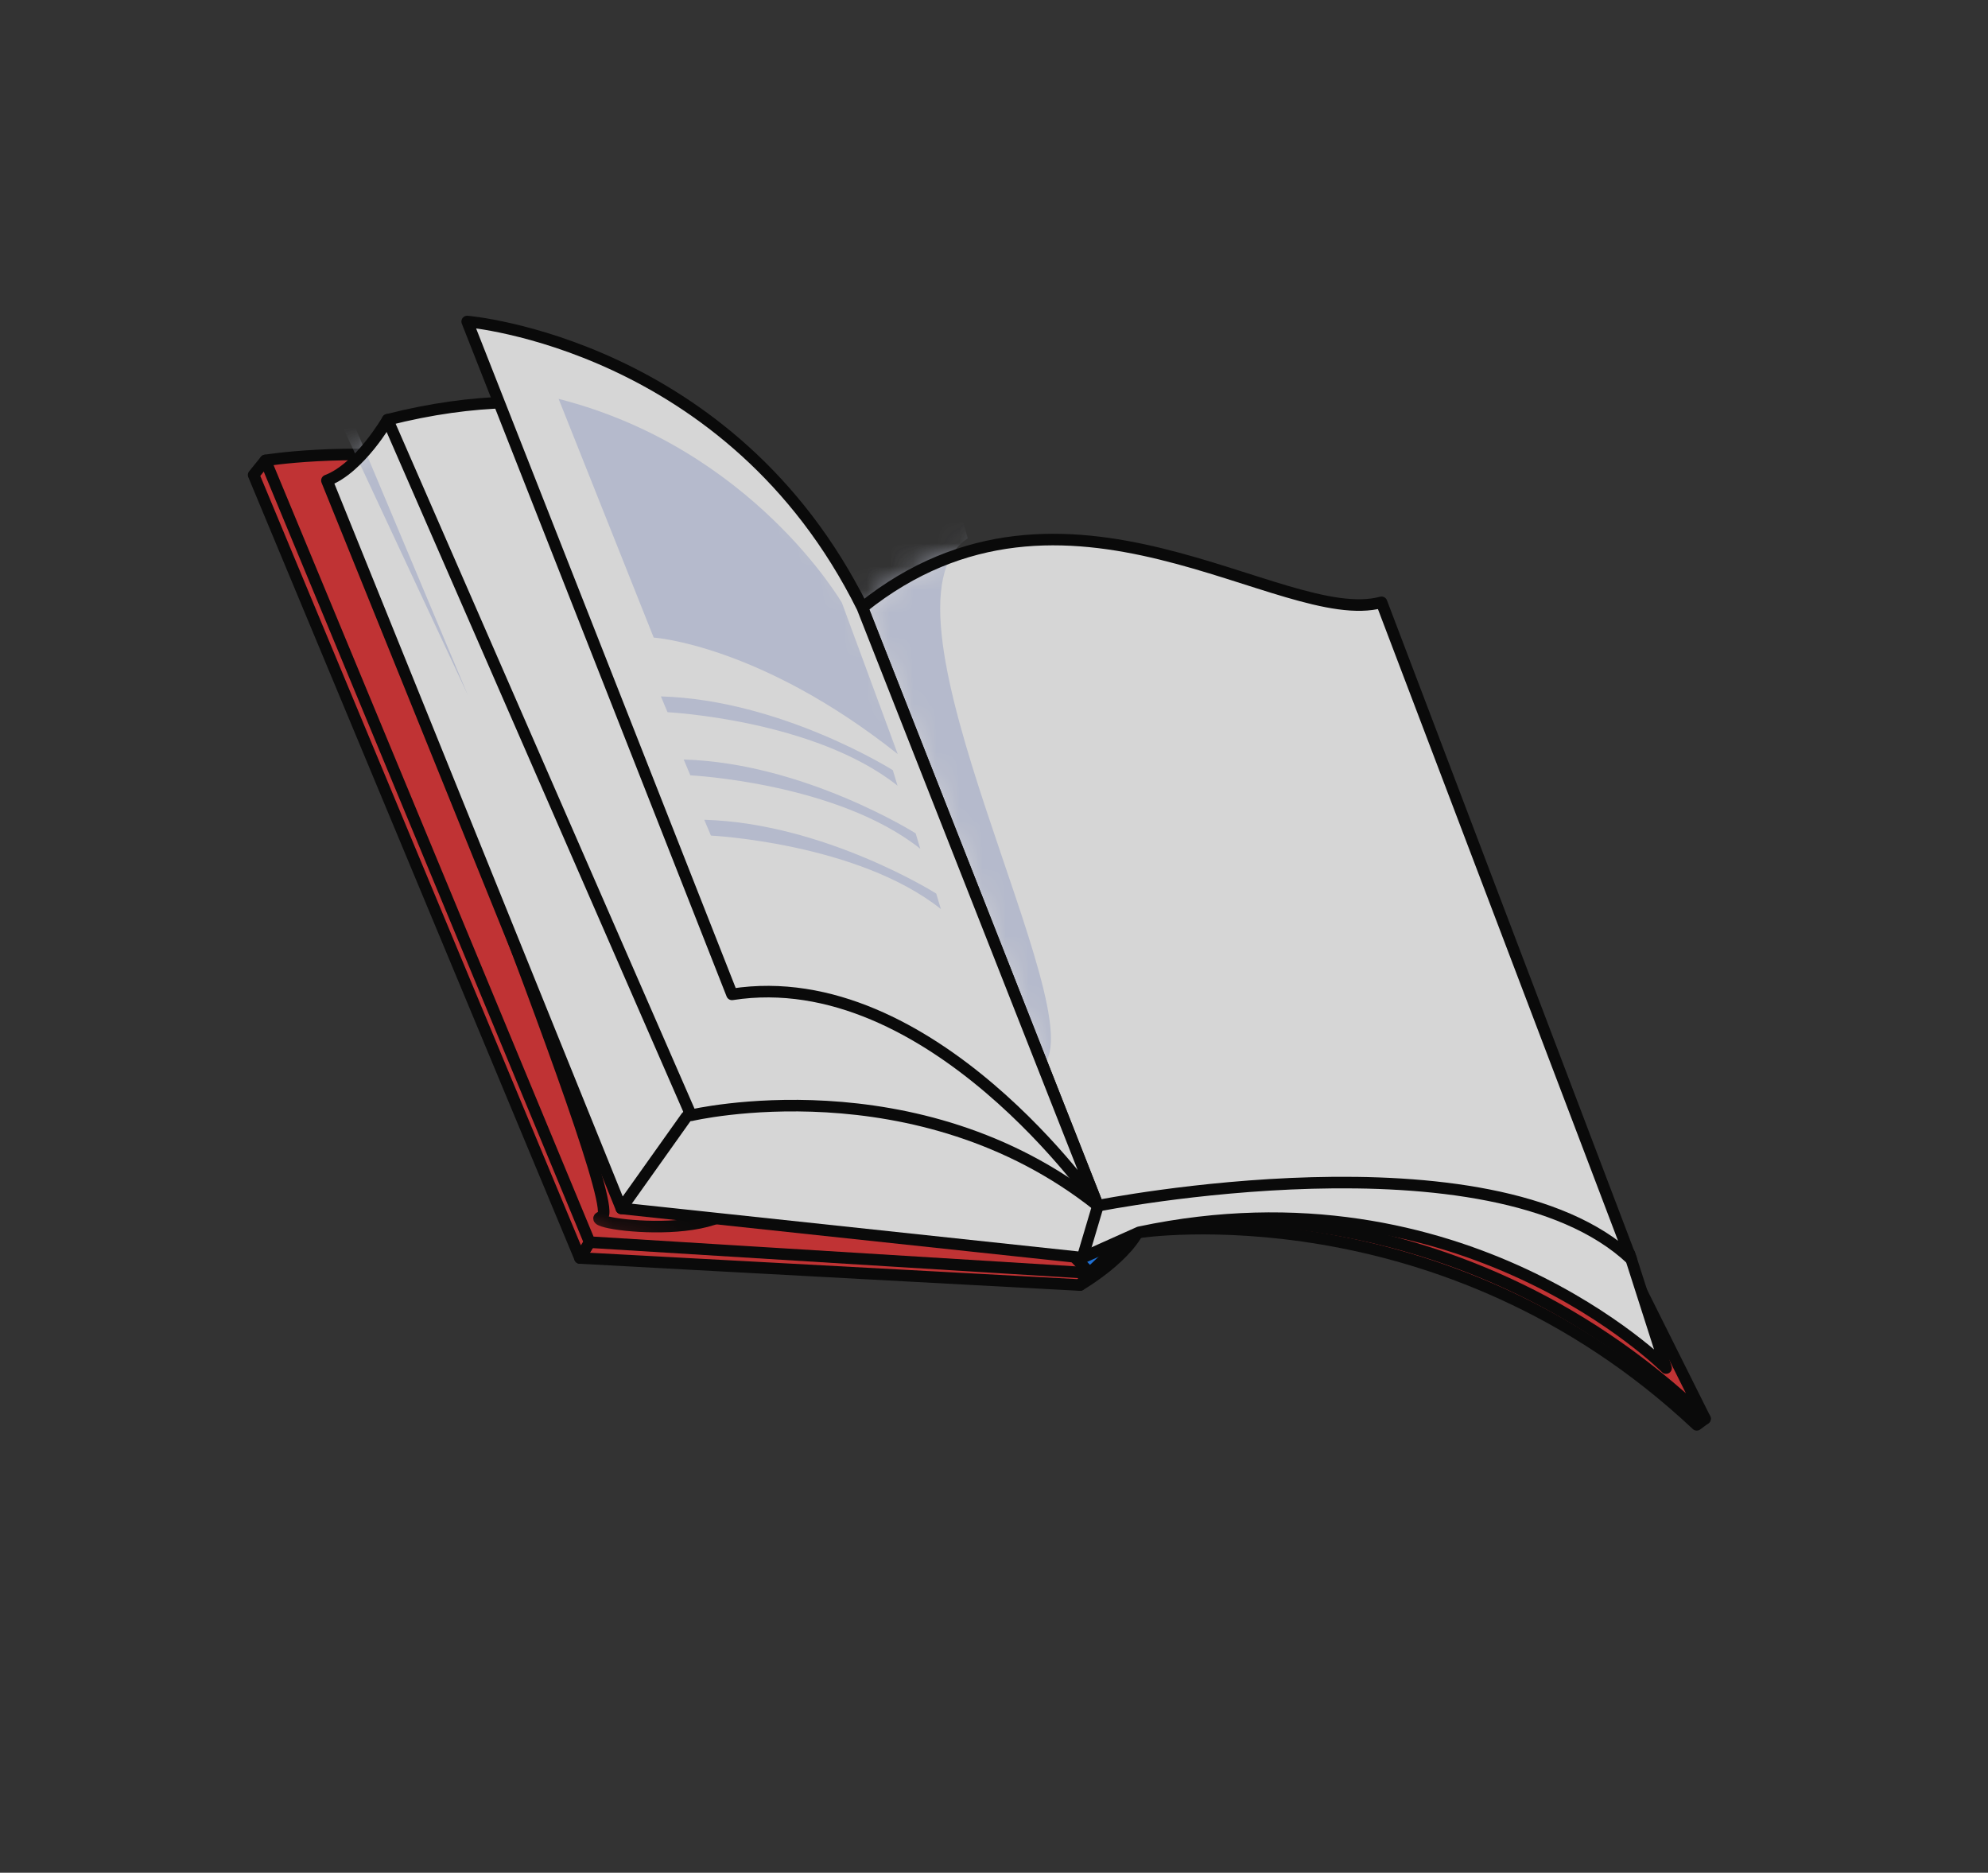 <svg width="86" height="81" viewBox="0 0 86 81" fill="none" xmlns="http://www.w3.org/2000/svg">
<rect x="0" y="0" width="86" height="81" fill="#333333" stroke="none"/>
<g opacity="0.8">
<g style="mix-blend-mode:luminosity">
<path d="M46.398 55.386L46.721 55.582C46.721 55.582 48.883 54.334 49.384 52.938L48.276 52.839L46.947 54.647" fill="#1A80FD"/>
<path d="M46.398 55.386L46.721 55.582C46.721 55.582 48.883 54.334 49.384 52.938L48.276 52.839L46.947 54.647" stroke="black" stroke-width="0.5" stroke-linecap="round" stroke-linejoin="round"/>
<path d="M26.209 53.378L25.506 53.726L25.087 54.412L46.721 55.582L47.143 55.061L46.953 53.83L26.209 53.378Z" fill="#E43334" stroke="black" stroke-width="0.5" stroke-linecap="round" stroke-linejoin="round"/>
<path d="M12.425 20.581L11.48 19.915L10.972 20.543L25.087 54.412L25.506 53.726L26.573 52.41" fill="#E43334"/>
<path d="M12.425 20.581L11.48 19.915L10.972 20.543L25.087 54.412L25.506 53.726L26.573 52.41" stroke="black" stroke-width="0.5" stroke-linecap="round" stroke-linejoin="round"/>
<path d="M11.48 19.915C11.48 19.915 24.869 17.686 33.48 26.3L47.143 55.061L25.506 53.726L11.48 19.915Z" fill="#E43334"/>
<mask id="mask0_25_3598" style="mask-type:luminance" maskUnits="userSpaceOnUse" x="11" y="19" width="37" height="37">
<path fill-rule="evenodd" clip-rule="evenodd" d="M11.48 19.915C11.48 19.915 24.869 17.686 33.48 26.3L47.143 55.061L25.506 53.726L11.48 19.915Z" fill="white"/>
</mask>
<g mask="url(#mask0_25_3598)">
<path d="M15.682 22.424C14.142 20.784 27.248 52.322 26.036 52.628C24.824 52.934 32.999 53.992 32.08 50.927C31.16 47.863 26.642 40.782 26.642 40.782" fill="#E43334"/>
<path d="M15.682 22.424C14.142 20.784 27.248 52.322 26.036 52.628C24.824 52.934 32.999 53.992 32.08 50.927C31.16 47.863 26.642 40.782 26.642 40.782" stroke="black" stroke-width="0.5" stroke-linecap="round" stroke-linejoin="round"/>
</g>
<path fill-rule="evenodd" clip-rule="evenodd" d="M11.48 19.915C11.48 19.915 24.869 17.686 33.48 26.3L47.143 55.061L25.506 53.726L11.48 19.915Z" stroke="black" stroke-width="0.5" stroke-linecap="round" stroke-linejoin="round"/>
<path d="M43.777 51.519L47.143 55.061L49.384 52.938L45.042 44.737L43.777 51.519Z" fill="#1A80FD" stroke="black" stroke-width="0.5" stroke-linecap="round" stroke-linejoin="round"/>
<path d="M48.719 53.142L49.28 53.3C49.28 53.3 62.381 51.284 73.401 61.627L73.759 61.361L67.76 55.273L55.11 48.438L49.133 51.323L48.719 53.142Z" fill="#E43334" stroke="black" stroke-width="0.5" stroke-linecap="round" stroke-linejoin="round"/>
<path d="M48.031 51.767L49.384 52.938C49.384 52.938 62.505 50.604 73.759 61.361L66.929 47.687L48.629 40.312L42.849 41.672L48.031 51.767Z" fill="#E43334" stroke="black" stroke-width="0.5" stroke-linecap="round" stroke-linejoin="round"/>
<path d="M19.477 18.964L16.767 18.155C16.767 18.155 15.563 20.251 14.142 20.784L26.879 52.267L29.897 48.24L19.477 18.964Z" fill="white"/>
<mask id="mask1_25_3598" style="mask-type:luminance" maskUnits="userSpaceOnUse" x="14" y="18" width="16" height="35">
<path fill-rule="evenodd" clip-rule="evenodd" d="M19.477 18.964L16.767 18.155C16.767 18.155 15.563 20.251 14.142 20.784L26.879 52.267L29.897 48.24L19.477 18.964Z" fill="white"/>
</mask>
<g mask="url(#mask1_25_3598)">
<path d="M14.936 17.452L20.236 30.058L14.482 17.736L14.936 17.452Z" fill="#D6DCF2"/>
</g>
<path fill-rule="evenodd" clip-rule="evenodd" d="M19.477 18.964L16.767 18.155C16.767 18.155 15.563 20.251 14.142 20.784L26.879 52.267L29.897 48.24L19.477 18.964Z" stroke="black" stroke-width="0.5" stroke-linecap="round" stroke-linejoin="round"/>
<path d="M70.493 54.236L72.073 59.172C72.073 59.172 63.295 50.323 49.28 53.3L46.828 54.398L46.398 49.507L48.331 47.458L57.418 45.559L63.057 48.983" fill="white"/>
<path d="M70.493 54.236L72.073 59.172C72.073 59.172 63.295 50.323 49.28 53.3L46.828 54.398L46.398 49.507L48.331 47.458L57.418 45.559L63.057 48.983" stroke="black" stroke-width="0.5" stroke-linecap="round" stroke-linejoin="round"/>
<path d="M34.163 44.938L29.697 48.302L26.879 52.267L46.828 54.398L47.496 52.151L38.629 44.222L34.163 44.938Z" fill="white" stroke="black" stroke-width="0.5" stroke-linecap="round" stroke-linejoin="round"/>
<path d="M37.307 26.28C37.307 26.28 31.849 14.326 16.767 18.155L29.897 48.24C29.897 48.24 39.668 45.931 47.496 52.152L37.307 26.28Z" fill="white" stroke="black" stroke-width="0.5" stroke-linecap="round" stroke-linejoin="round"/>
<path d="M59.765 26.052C55.456 27.216 46.09 19.23 37.307 26.28L47.496 52.151C47.496 52.151 64.501 48.755 70.566 54.464L59.765 26.052Z" fill="white"/>
<mask id="mask2_25_3598" style="mask-type:luminance" maskUnits="userSpaceOnUse" x="37" y="23" width="34" height="32">
<path fill-rule="evenodd" clip-rule="evenodd" d="M59.765 26.052C55.456 27.216 46.09 19.23 37.307 26.28L47.496 52.151C47.496 52.151 64.501 48.755 70.566 54.464L59.765 26.052Z" fill="white"/>
</mask>
<g mask="url(#mask2_25_3598)">
<path d="M41.865 23.283C37.306 26.281 47.447 43.936 45.108 46.09C42.769 48.243 32.486 25.374 32.486 25.374L39.845 16.295" fill="#D6DCF2"/>
</g>
<path fill-rule="evenodd" clip-rule="evenodd" d="M59.765 26.052C55.456 27.216 46.09 19.23 37.307 26.28L47.496 52.151C47.496 52.151 64.501 48.755 70.566 54.464V54.464L59.765 26.052Z" stroke="black" stroke-width="0.5" stroke-linecap="round" stroke-linejoin="round"/>
<path d="M20.21 13.907C20.21 13.907 31.628 14.844 37.307 26.28L47.496 52.151C47.496 52.151 40.279 41.666 31.666 43.009L20.21 13.907Z" fill="white"/>
<mask id="mask3_25_3598" style="mask-type:luminance" maskUnits="userSpaceOnUse" x="20" y="13" width="28" height="40">
<path fill-rule="evenodd" clip-rule="evenodd" d="M20.21 13.907C20.21 13.907 31.628 14.844 37.307 26.28L47.496 52.151C47.496 52.151 40.279 41.666 31.666 43.009L20.21 13.907Z" fill="white"/>
</mask>
<g mask="url(#mask3_25_3598)">
<path d="M24.166 17.253L28.279 27.577C28.279 27.577 32.867 27.879 38.836 32.616L36.42 26.072C36.42 26.072 32.54 19.388 24.166 17.253Z" fill="#D6DCF2"/>
</g>
<path fill-rule="evenodd" clip-rule="evenodd" d="M20.21 13.907C20.21 13.907 31.628 14.844 37.307 26.28L47.496 52.151C47.496 52.151 40.279 41.666 31.666 43.009L20.21 13.907Z" stroke="black" stroke-width="0.5" stroke-linecap="round" stroke-linejoin="round"/>
<path d="M28.59 30.121L28.877 30.805C28.877 30.805 35.222 31.122 38.826 33.982L38.624 33.313C38.624 33.313 33.805 30.272 28.59 30.121Z" fill="#D6DCF2"/>
<path d="M29.577 32.851L29.864 33.535C29.864 33.535 36.209 33.852 39.812 36.712L39.61 36.043C39.61 36.043 34.791 33.002 29.577 32.851Z" fill="#D6DCF2"/>
<path d="M30.466 35.457L30.754 36.141C30.754 36.141 37.099 36.457 40.702 39.318L40.5 38.648C40.5 38.648 35.681 35.608 30.466 35.457Z" fill="#D6DCF2"/>
</g>
</g>
</svg>
